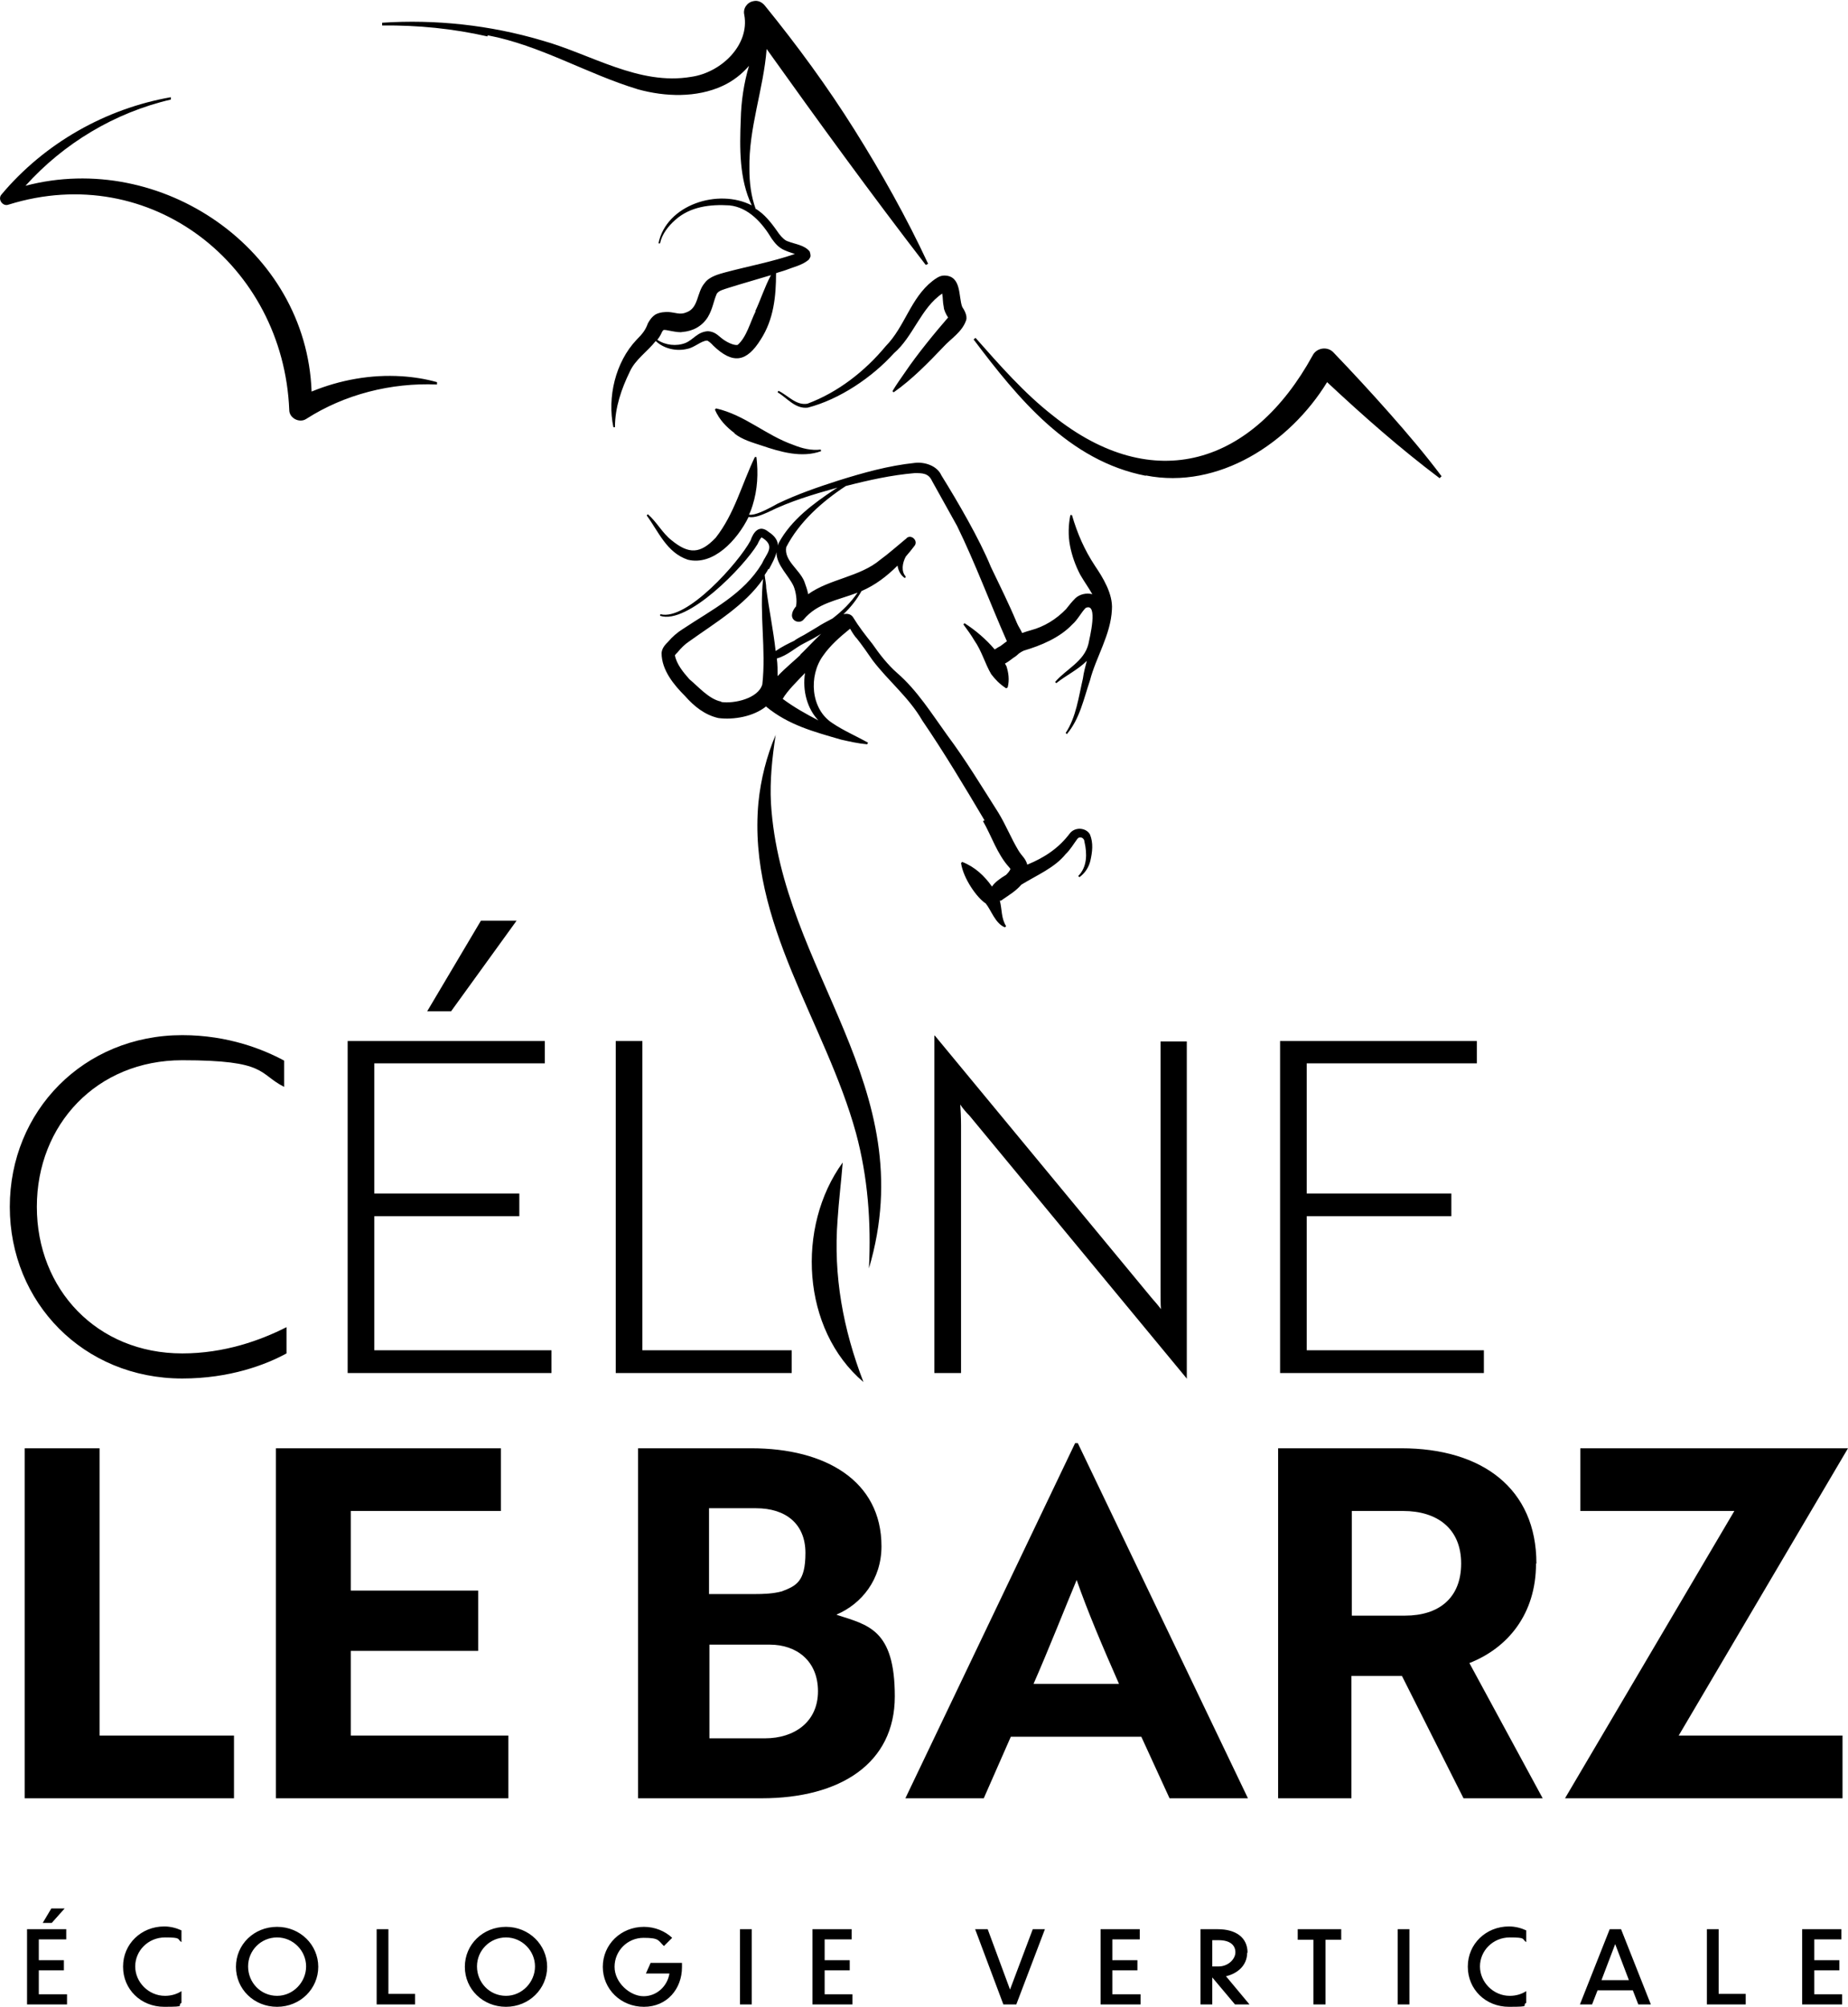 <svg xmlns="http://www.w3.org/2000/svg" viewBox="0 0 471.5 512"><path d="M46.5 351.7c12.1 0 21.3-3.5 26.6-6.4v-6.7c-6.7 3.4-15.9 6.7-26.6 6.7-21.8 0-37.1-16.4-37.1-37.4s15.3-37.4 37.1-37.4 19.3 3.4 26 6.8v-6.7c-5.2-2.8-14.2-6.5-26-6.5-25.2 0-44 19.4-44 43.8s18.8 43.8 44 43.8ZM95.5 310.3h37v-5.8h-37v-33.2H139v-5.7H88.7v84.7h52v-5.8H95.5v-34.2zM109 258h6.1l16.7-23.1h-9.1L109 258zM157.1 265.6v84.7H202v-5.8h-38.1v-78.9h-6.8zM302.7 351.7h.1v-86h-6.7v62.9c0 2.2 0 4.1.1 5.4-.5-.7-1.5-1.9-2.4-2.9l-55.3-66.9h-.1v86.1h6.8v-63.1c0-2.2-.1-4-.2-5.4.5.8 1.5 2 2.4 2.9l55.3 66.9ZM376.8 271.3v-5.7h-50.2v84.7h52v-5.8h-45.2v-34.2h36.9v-5.8h-36.9v-33.2h43.4zM25.4 369.5H6.3v89.3h53.4v-16H25.4v-73.3zM127.8 385.5v-16H70.4v89.3h59.3v-16H89.5v-21.6H122v-15.4H89.5v-20.3h38.3zM213.5 411.9c6.3-2.7 11.4-8.9 11.4-17.4 0-16.7-14.3-25-33.2-25h-28.9v89.3h31.5c20.1 0 34-8.9 34-26s-6.8-18.2-14.8-20.8ZM181 384.8h11.9c7.6 0 12.6 4 12.6 11.4s-2.4 8.4-6 9.8c-2.2.6-4.6.7-7.2.7h-11.4v-21.9Zm14.1 58.7H181v-23.9h15.4c6.8 0 12.3 4.1 12.3 11.9s-6 12-13.5 12ZM275 368.2h-.7L231 458.8h20l6.9-15.7h33.3l7.2 15.7h20L275 368.2Zm-11.3 61.4c3.7-8.4 8.4-20.3 11-26.5 2.7 7.8 6.7 17.2 10.8 26.5h-21.8ZM392 398.9c0-19.1-13.8-29.4-34.5-29.4h-31.4v89.3h18.7v-31.2h12.9l15.7 31.2h20.2l-18.7-34.5c9.7-3.8 17-12.4 17-25.4Zm-33.5 13.3h-13.6v-26.7H358c8.7 0 14.8 4.5 14.8 13.4s-5.8 13.3-14.3 13.3ZM471.5 369.5h-68.3v16h39.3l-43.2 73.3h70.8v-16h-41.8l43.2-73.3zM9.9 502.7h6.4v-2.6H9.9v-5.3h7v-2.6h-10v19.2h10.2v-2.6H9.9v-6.1zM13.1 486.9l-2.2 3.7h2.3l3.3-3.7h-3.4zM31.4 501.8c0 5.7 4.5 10.2 10.5 10.2s3.1-.3 4.4-1v-3c-1.2.8-2.7 1.2-4.2 1.2-4.2 0-7.6-3.5-7.6-7.5s3.3-7.4 7.6-7.4 3 .4 4.2 1.2v-3c-1.3-.6-2.8-1-4.4-1-5.9 0-10.5 4.5-10.5 10.2ZM70.7 491.6c-5.9 0-10.5 4.5-10.5 10.2S64.8 512 70.7 512s10.5-4.6 10.5-10.2-4.6-10.2-10.5-10.2Zm0 17.6c-4.2 0-7.4-3.4-7.4-7.5s3.3-7.4 7.4-7.4 7.4 3.4 7.4 7.4-3.3 7.5-7.4 7.5ZM99.1 492.2h-3v19.2h9.8v-2.7h-6.8v-16.5zM129.1 491.6c-5.9 0-10.5 4.5-10.5 10.2s4.6 10.2 10.5 10.2 10.5-4.6 10.5-10.2-4.6-10.2-10.5-10.2Zm0 17.6c-4.2 0-7.4-3.4-7.4-7.5s3.3-7.4 7.4-7.4 7.4 3.4 7.4 7.4-3.3 7.5-7.4 7.5ZM164.8 503.5h6c-.5 3.2-3.2 5.8-6.6 5.8s-7.4-3.4-7.4-7.5 3.3-7.4 7.4-7.4 3.7.7 5.2 2.1l2.1-2.1c-1.8-1.7-4.4-2.8-7.2-2.8-5.9 0-10.5 4.5-10.5 10.2s4.6 10.2 10.5 10.2 9.7-4.6 9.7-10.1v-1.1h-8l-1.2 2.7ZM188.8 492.2h3v19.2h-3zM210.4 502.7h6.4v-2.6h-6.4v-5.3h6.9v-2.6h-10v19.2h10.2v-2.6h-7.1v-6.1zM257.7 507.6l-5.7-15.4h-3.2l7.2 19.2h3.3l7.3-19.2h-3.1l-5.8 15.4zM283.8 502.7h6.4v-2.6h-6.4v-5.3h7v-2.6h-10v19.2H291v-2.6h-7.2v-6.1zM318.3 498.2c0-3.9-3-6-7.6-6h-4.4v19.2h3v-6.9l5.8 6.9h3.7l-6-7.2c3-.7 5.4-2.8 5.4-6Zm-9 3.5V495h1.6c3.1 0 4.3 1.4 4.3 3.1s-1.8 3.6-4.3 3.6h-1.6ZM331.1 494.9h4v16.5h3.1v-16.5h4v-2.7h-11.1v2.7zM356.6 492.2h3v19.2h-3zM374.5 501.8c0 5.7 4.5 10.2 10.5 10.2s3.1-.3 4.4-1v-3c-1.2.8-2.7 1.2-4.2 1.2-4.2 0-7.6-3.5-7.6-7.5s3.3-7.4 7.6-7.4 3 .4 4.2 1.2v-3c-1.3-.6-2.8-1-4.4-1-5.9 0-10.5 4.5-10.5 10.2ZM410.7 492.2l-7.6 19.2h3.1l1.4-3.6h9l1.4 3.6h3.2l-7.6-19.2h-3Zm-2.1 13 3.5-9.2 3.5 9.2h-7.1ZM438.5 492.2h-3v19.2h9.9v-2.7h-6.9v-16.5zM462.9 502.7h6.4v-2.6h-6.4v-5.3h6.9v-2.6h-10v19.2H470v-2.6h-7.1v-6.1zM73.8 104.6c0 2.1 2.6 3.4 4.3 2.3 9.8-6.3 21.7-9.3 33.4-8.8v-.6c-2.8-.8-5.9-1.3-9-1.5-7.8-.5-15.7.9-23 3.9-1.3-36.4-38.5-61.6-73-52.5 9.7-10.8 22.8-18.7 37.1-22v-.6C27 27.7 11.4 36.5.4 49.6c-1.1 1.2.3 3.2 1.8 2.6 36.3-11.3 70.1 15.5 71.6 52.4ZM124.4 9c13.6 2.6 25.2 9.8 38.4 13.8 6.9 1.9 14.9 2.2 21.6-.9 2.6-1.2 4.9-3 6.7-5.1-1.3 4.4-2 9-2.1 13.7-.3 7.3-.4 15.2 2.8 21.9-8.5-4.4-21.8-.2-23.8 9.7h.4c.5-2.4 2.1-4.4 3.9-6 3.8-3.4 8.9-4 13.8-3.7 4.9.5 8.4 4.5 10.8 8.5.8 1.1 1.7 2.3 3.4 3 .9.4 1.7.6 2.5.9-5.8 2-11.8 3.1-17.8 4.7-1.4.4-4 1-5.2 2.7-2.1 2.4-1.5 6.4-4.7 7.5-1.6.7-2.8 0-4.6-.1-.8 0-2 0-3.2.6-1.1.7-1.6 1.6-2 2.3-.6 1.7-1.4 2.7-2.9 4.2-5.4 5.7-7.5 14.7-5.9 22.3h.4c0-5.1 1.7-9.9 3.8-14.2 1.4-3.1 4.5-5.1 6.6-7.8 2.1 2 5.3 2.7 8.1 2 1.7-.3 3.6-2.1 5-2.1.2 0 1 .6 1.6 1.3 5 4.8 8.5 4.2 12.1-1.6 3.3-5.1 3.9-11 3.9-16.9.8-.3 1.7-.5 2.5-.8 2-.8 4.1-1.2 5.8-2.6.1-.2.3-.3.5-.9 0-.8-.2-1-.2-1.2-1.3-1.7-3.8-1.9-5.5-2.6-.8-.2-1.6-1-2.3-1.9-1.4-2-3.1-4.4-5.2-5.9-.3-.2-.5-.4-.8-.5-1.2-3.3-1.6-6.8-1.6-10.2-.2-10.5 3.6-20.3 4.4-30.6 13.2 18.5 26.8 37.2 40.6 55.1l.6-.3c-5.5-11.8-11.9-23.2-18.8-34.2-6.9-11-14.6-21.5-22.8-31.6-.7-.9-1.8-1.5-3-1.2-1.6.3-2.7 1.9-2.3 3.5 1.4 7.7-5.9 14.7-13.5 15.8-13.4 2.3-25.6-5.8-38.2-9.3-13.2-3.9-27.1-5.4-40.7-4.5v.7c9.1-.1 18.1.8 26.9 2.8Zm68.4 70.4c-1.4 2.8-2.3 6.6-4.6 8.6-.9.2-2.9-.7-4.2-1.8-.8-.6-1.6-1.6-3.4-1.7-2.7.2-3.6 2.1-5.7 3-2.3.9-5.1.6-7.2-.8.5-.6.9-1.3 1.2-2 .2-.4.5-.6.5-.5.2-.2 3.6.8 4.7.5 2.6-.2 5-1.4 6.5-3.8 1.3-2.2 1.4-4 2.3-6 .6-.8 1.6-1 3.1-1.5 3.5-1.1 7.1-2.1 10.7-3.2-1.6 3-2.6 6.2-4 9.2ZM292.3 121.3c18.6 3.7 36.8-8.3 46.3-23.8 9.2 8.6 18.6 16.9 28.7 24.5l.5-.5c-4.2-5.6-8.8-11-13.4-16.2-4.6-5.2-9.4-10.4-14.2-15.4-1.5-1.6-4.3-1.2-5.3.8-15.2 27.7-40.5 36-66.3 15.3-7.3-5.7-13.5-12.8-19.7-19.8l-.5.4c11.3 15 24.3 31 44 34.8ZM226 88.3c-5.3 6.4-12.2 11.8-20 14.7-2.9.5-4.9-2.1-7.4-3.3l-.2.4c2.4 1.4 4.5 4.3 7.7 3.9 8.1-2.1 16.4-7.7 22-13.9 4.9-4.2 6.9-11.6 12.3-15.2.2 1.1.1 2.1.4 3.5 0 .6.6 1.9 1.1 2.6-3.3 3.8-7.9 9.4-11 14-1.1 1.6-2.2 3.1-3.2 4.8l.3.3c4.6-3.2 8.9-7.6 12.7-11.6 1.9-2.1 4.8-3.8 5.8-6.8.4-1.2-.6-2.8-1-3.4-1-2.6-.1-8-4.6-8-1.2 0-2.2.8-3 1.4-5.6 4.4-7 11.6-11.9 16.6Zm15-13.8s.1 0 0 0ZM187.4 110.6c2 1.6 4.6 2.3 7 3.1 4.7 1.6 10.2 3.2 15.1 1.4l-.1-.4c-2.4.3-4.8-.3-7-1.2-7.1-2.5-12.3-7.6-19.7-9.3l-.3.3c1.1 2.6 3 4.5 5 6ZM250.8 209.5c2.2 3.8 3.6 8.4 6.7 11.8.3.3.3.5.3.4-.1.4-.6 1-1.1 1.5-1.5.9-2.9 1.9-3.6 3-1.9-2.7-4.3-5-7.6-6.3l-.3.3c.6 4 4.1 8.9 6.3 10.3 1.4 1.7 2.4 5.1 4.9 6.1l.3-.3c-1.3-2.1-1-4.2-1.6-6.5.3 0 .5-.1.7-.3 1.9-1.3 3.4-2.2 4.8-3.8 3.9-2.4 8.5-4.3 11.3-7.8 1.1-1 2.1-2.7 3-3.9.4-.6 1.7-.5 1.8.8.7 3 .7 6.4-1.6 8.7l.3.3c1.4-1 2.4-2.5 2.8-4.2.5-2.2.8-4.5-.1-6.7-1-1.8-3.9-2-5.2-.2-2.8 3.7-6.4 6.1-10.8 7.9-.2-.8-.6-1.4-.9-1.8-.4-.5-1-1.2-1.4-1.9-1.8-3-3.2-6.5-5.1-9.6-4.2-6.6-8.3-13.4-13-19.7-3.9-5.4-7.7-11.5-12.8-15.9-2.4-2.1-4.5-4.8-6.3-7.4-1.9-2.4-3.4-4.3-5-6.9-.6-.8-1.5-.9-2.4-.7 1.8-1.7 3.4-3.7 4.6-5.9 3.5-1.5 6.5-3.8 9.2-6.5.2 1.3.8 2.5 1.9 3.2l.2-.4c-1.2-1.3-.9-3.4 0-5.1.8-.9 1.5-1.8 2.2-2.7 1.1-1.3-.8-3.1-2-2 0 0 0 .1-.2.2-2.2 1.8-4.3 3.7-6.5 5.3-5.2 4.4-13 4.9-18.4 8.8-.2-1.1-.6-2.2-1-3.3-1.3-3.1-5.2-5.3-4.6-8.7 3.3-6.4 9.1-11.6 15.2-15.6 5.8-1.5 11.7-2.8 17.6-3.3 1.9 0 3.5 0 4.4 2l6.4 11.5c4.6 9.4 8.5 19.9 12.7 29.4-.5.4-1.1.8-1.6 1.2-.4.2-.9.5-1.5.9-2.2-2.6-4.9-4.9-7.7-6.7l-.3.3c1 1.4 2 2.7 2.8 4.1 1.9 2.7 2.7 5.9 4.3 8.6 1 1.3 2.1 2.5 3.8 3.6l.4-.2c.5-2 .2-3.8-.3-5.4-.1-.2-.2-.4-.4-.7.8-.4 1.5-1 2.2-1.5.5-.3 1-.7 1.4-1.1.4-.3.8-.5 1.2-.7 4.4-1.3 9.2-3.3 12.4-6.7 1.3-1.1 2.3-3.1 3.4-4.2 3.3-1.5 1 7.7.7 9.2-1.1 4.5-5.7 6.4-8.5 9.7l.3.3c2.5-2 5.5-3.4 7.8-5.7-.4 1.5-.8 3-1 4.5-1.1 4.7-1.7 9.8-4.4 13.9l.3.3c3.3-3.9 4.3-9 5.9-13.7 1.5-5.9 5.3-11.6 5.6-18.1.3-4-2.4-8.3-4.3-11.1-2.7-4.1-4.5-8.2-5.9-13h-.4c-.5 2.5-.6 5.2-.1 7.8.5 2.6 1.4 5.1 2.6 7.4 1.1 1.9 2.2 3.4 3.1 5-1.5-.4-3.2 0-4.3 1-.9.9-1.7 1.9-2.4 2.8-2.5 2.6-5.6 4.5-9 5.4-.7.2-1.4.4-2.2.7-.5-1.1-1-1.7-1.4-2.7-2-4.8-4.4-9.6-6.6-14.2-2.9-7.1-8.5-16.7-12.6-23.3-1.1-2.5-4.3-3.5-6.8-3.2-6.7.7-13.1 2.5-19.5 4.5-5.3 1.7-10.5 3.5-15.5 5.9-1.6.9-4.2 2.3-5.9 2.7-.5.1-.9.2-1.4.1.4-.8.7-1.6.9-2.3 1.3-4.1 1.5-8.3 1-12.4h-.4c-3.4 7.1-5.2 14.5-10 20.6-3.9 4.1-6.8 4.3-11.3.6-2.3-1.8-3.7-4.6-6-6.6l-.3.3c3 4.1 5.1 9.5 10.5 11.3 6.5 1.6 12.6-5 15.5-10.9 1.6.3 3.5-.6 4.9-1.2 5.6-2.8 11.7-4.6 17.8-6.3-.3.2-.5.3-.8.5-5.4 3.6-11 7.7-14.2 13.6-.1.3-.2.5-.2.8 0-1.3-.7-2.5-2.4-3.6-2.4-2-3.9.1-4.6 2.2-3 5.6-16.3 20.6-23 18.8l-.1.4c7 2.4 21.5-12.6 24.9-18.3.3-.7.7-1.4 1-1.7 0 0 .2.1.5.3 3 2.1.7 3.9-.4 6.4-4.7 7.8-12.7 11.7-20.2 16.7-1.3.8-2.7 2-3.7 3.2-.7.7-1.6 1.6-1.7 2.9 0 4.4 3.2 8.2 6 11 2.3 2.6 5 4.8 8.5 5.6 4 .5 9-.4 12.2-3v.1c5.7 4.7 12.2 6.4 19.1 8.4 2.2.5 4.4 1 6.7 1.2v-.2c.1 0 .2-.2.2-.2-3-1.7-6.3-3.1-9.1-5-5.6-3.6-6.1-12.1-2.4-17.2 1.8-2.6 4.3-4.8 6.9-6.9.5.9 1.2 2 1.8 2.6 1.2 1.5 2.8 3.8 3.9 5.4 4 5.3 9.3 9.5 12.7 15.4 5.6 8.2 10.8 16.9 15.9 25.5Zm-46.6-42.4c-1 1-3.6 3.1-5.8 5.4 0-1.5 0-3-.2-4.5 2.8-.8 4.6-2.7 7-3.9 1.4-.7 2.9-1.5 4.3-2.4-2.3 2.2-4.5 4.6-5.3 5.3Zm-8-21.9c.8-1.5 1.6-2.9 1.9-4.3 0 3.3 3.2 6 4.4 8.7.6 1.5.9 3.6.6 5.1-.8.9-1.6 2.5-.5 3.5.7.6 1.8.6 2.4-.1 3.6-4.3 8.6-4.9 13.8-6.9-1.7 2.5-3.9 4.7-6.4 6.6-1.3.7-2.7 1.4-3.9 2.2-.9.5-3.4 2.1-4.3 2.5-.5.3-1.1.6-1.6 1-1.3.6-3.3 1.6-4.7 2.6-.6-5.4-1.7-10.6-2.4-16 0-1.1-.3-2.3-.4-3.4.3-.5.7-1 .9-1.5Zm-24 21.9ZM184 179c-3.1-.6-5.8-3.8-8.1-5.7-1.6-1.8-3.3-3.9-3.7-6.1.1-.2.4-.5.7-.8.9-1.1 1.8-2 3-2.8 6.4-4.6 14.1-9.1 18.8-15.9-1 9 .8 18-.2 26.9-1 3.6-7.2 5-10.5 4.5Zm25 4.9c-3.3-1.7-6.5-3.5-9.3-5.6 1.2-2.1 3.8-4.6 5.7-6.6-.7 4.4.5 9.2 3.6 12.3ZM215 296.6c-11.9 16.4-10.5 42.6 5.3 56-5.2-13.5-7.7-27.1-6.6-41.4.3-4.7.9-9.5 1.3-14.5Z"></path><path d="M196.7 204.9c-.3-5.8.3-11.5 1.2-17.4-2.3 5.4-3.8 11.3-4.4 17.3-2.8 30.6 17.2 56.2 24.9 84.3 3 11.1 3.9 22.7 3.3 34.5 13.8-46.6-22.4-75.8-25-118.7Z"></path></svg>